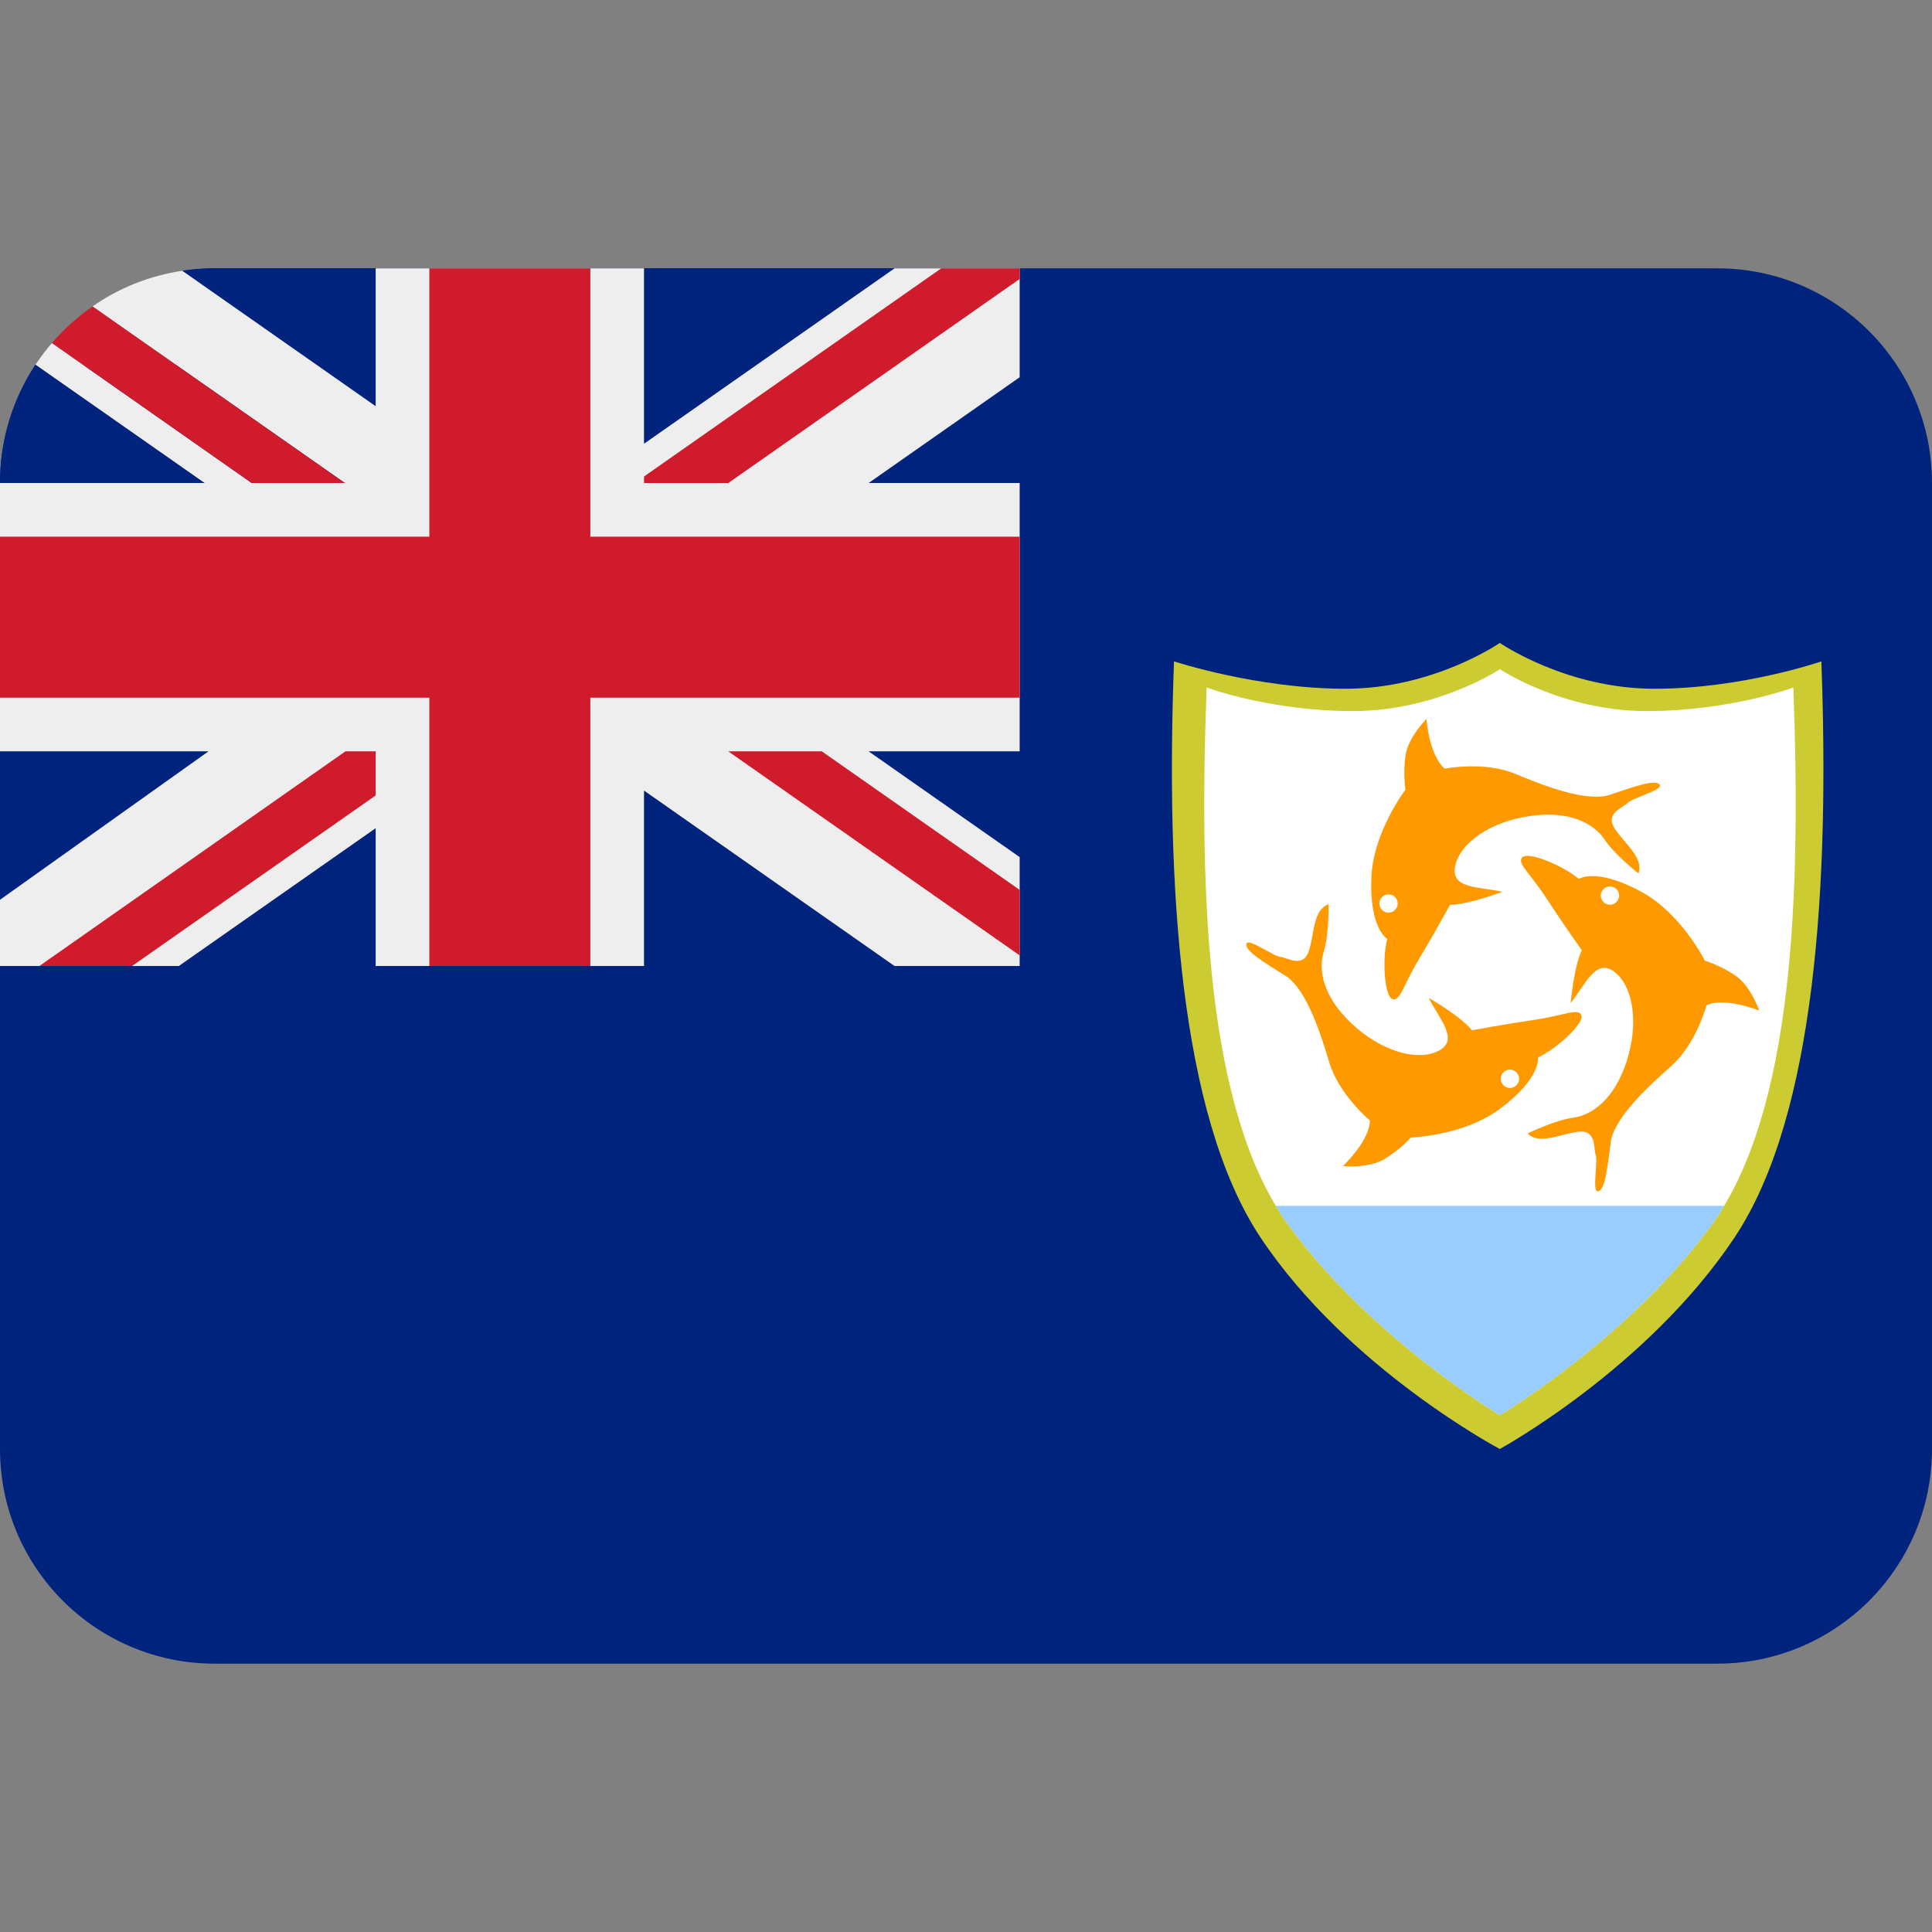 <svg xmlns="http://www.w3.org/2000/svg" viewBox="0 0 36 36"><rect x="0" y="0" width="36" height="36" fill="#808080" stroke="none"/><path fill="#00247D" d="M32 5H4c-.205 0-.407.015-.604.045l-.004 1.754-2.73-.004C.244 7.427 0 8.185 0 9v18c0 2.209 1.791 4 4 4h28c2.209 0 4-1.791 4-4V9c0-2.209-1.791-4-4-4z"/><path fill="#CCCC32" d="M33.938 12.324s-1.468.51-3.112.51c-1.643 0-2.879-.854-2.879-.854s-1.232.854-2.877.854c-1.644 0-3.194-.51-3.194-.51-.154 4.121.1 8.458 1.609 10.73C25.108 25.498 27.946 27 27.946 27s2.754-1.502 4.378-3.946c1.512-2.272 1.768-6.61 1.614-10.73z"/><path fill="#FFF" d="M33.416 12.811s-1.175.439-2.734.439c-1.562 0-2.735-.78-2.735-.78s-1.171.78-2.732.78c-1.562 0-2.731-.439-2.731-.439-.148 3.901 0 7.901 1.512 9.998 1.513 2.099 3.951 3.561 3.951 3.561s2.443-1.463 3.956-3.561c1.51-2.096 1.659-6.096 1.513-9.998z"/><path fill="#F90" d="M26.58 13.397s.049.683.341.926c0 0 .732-.146 1.317.098.463.193 1.317.536 1.756.39.438-.146.829-.292.928-.195.097.097-.489.244-.587.341-.098.098-.438.196-.243.488.196.293.537.537.439.83 0 0-.439-.341-.634-.634-.196-.293-.635-.537-1.367-.439-.732.098-1.316.488-1.413.927-.098.438.438.39.877.487 0 0-.634.244-.975.244 0 0-.293.537-.586 1.024-.292.488-.342.781-.487.732-.146-.049-.196-.732-.098-1.122 0 0-.341-.195-.293-1.17.042-.833.634-1.61.634-1.61s-.048-.292 0-.634c.05-.342.391-.683.391-.683z"/><path fill="#FFF" d="M26.044 16.835c0 .095-.076.171-.171.171-.095 0-.171-.076-.171-.171 0-.094.076-.17.171-.17.095 0 .171.076.171.17z"/><path fill="#F90" d="M25.024 21.728s.499-.47.502-.85c0 0-.575-.475-.757-1.083-.144-.48-.417-1.359-.808-1.607-.392-.248-.751-.458-.738-.595.015-.137.498.224.636.238.137.014.428.217.532-.119.104-.336.076-.755.364-.865 0 0 .014.556-.09.892-.104.335-.015.83.522 1.335.539.505 1.211.712 1.613.509.402-.201.025-.585-.178-.988 0 0 .591.337.807.603 0 0 .601-.113 1.163-.195.563-.082.82-.229.875-.084.055.144-.443.613-.809.785 0 0 .066.387-.721.966-.673.495-1.649.527-1.649.527s-.194.223-.491.4c-.292.179-.773.131-.773.131z"/><path fill="#FFF" d="M28.027 19.969c.073-.059.182-.048.24.025.061.072.049.181-.024.24-.073.059-.18.048-.239-.024-.061-.073-.049-.182.023-.241z"/><path fill="#F90" d="M32.781 18.83s-.637-.256-.983-.1c0 0-.188.721-.664 1.141-.377.334-1.059.95-1.12 1.408-.06.459-.1.874-.229.919-.13.045-.006-.545-.051-.676-.045-.13.017-.48-.332-.433-.348.047-.718.247-.938.032 0 0 .5-.246.848-.294.348-.046.76-.335.993-1.034.232-.702.138-1.398-.215-1.678-.351-.28-.543.224-.823.577 0 0 .059-.679.208-.985 0 0-.354-.498-.664-.975-.31-.477-.553-.648-.444-.759.107-.109.744.145 1.051.404 0 0 .326-.222 1.182.249.731.403 1.168 1.275 1.168 1.275s.285.084.571.278c.284.194.442.651.442.651z"/><path fill="#FFF" d="M29.925 16.841c-.085-.041-.121-.143-.079-.228.041-.085.143-.12.229-.079.084.042.119.143.077.228-.041.085-.144.121-.227.079z"/><path fill="#9CF" d="M23.771 22.47c.071.118.146.232.225.34 1.513 2.099 3.951 3.561 3.951 3.561s2.443-1.463 3.956-3.561c.078-.108.152-.222.224-.34h-8.356z"/><path fill="#00247D" d="M19 18V5H4c-.32 0-.604.045-.604.045l-.004 1.754-2.73-.004S.62 6.854.535 7C.195 7.589 0 8.272 0 9v9h19z"/><path fill="#EEE" d="M19 5h-2.331L12 8.269V5H7v2.569L3.396 5.045c-.614.094-1.19.325-1.672.665L6.426 9H4.69L.967 6.391c-.11.129-.211.262-.305.404L3.813 9H0v5h3.885L0 16.766V18h3.332L7 15.432V18h5v-3.269L16.668 18H19v-2.029L16.185 14H19V9h-2.814L19 7.029V5z"/><path fill="#CF1B2B" d="M11 5H8v5H0v3h8v5h3v-5h8v-3h-8z"/><path fill="#CF1B2B" d="M19 5h-1.461L12 8.879V9h1.571L19 5.198zm-17.276.71c-.281.195-.534.423-.757.681L4.69 9h1.735L1.724 5.71zM6.437 14L.734 18h1.727L7 14.822V14zM19 17.802v-1.22L15.313 14H13.57z"/></svg>